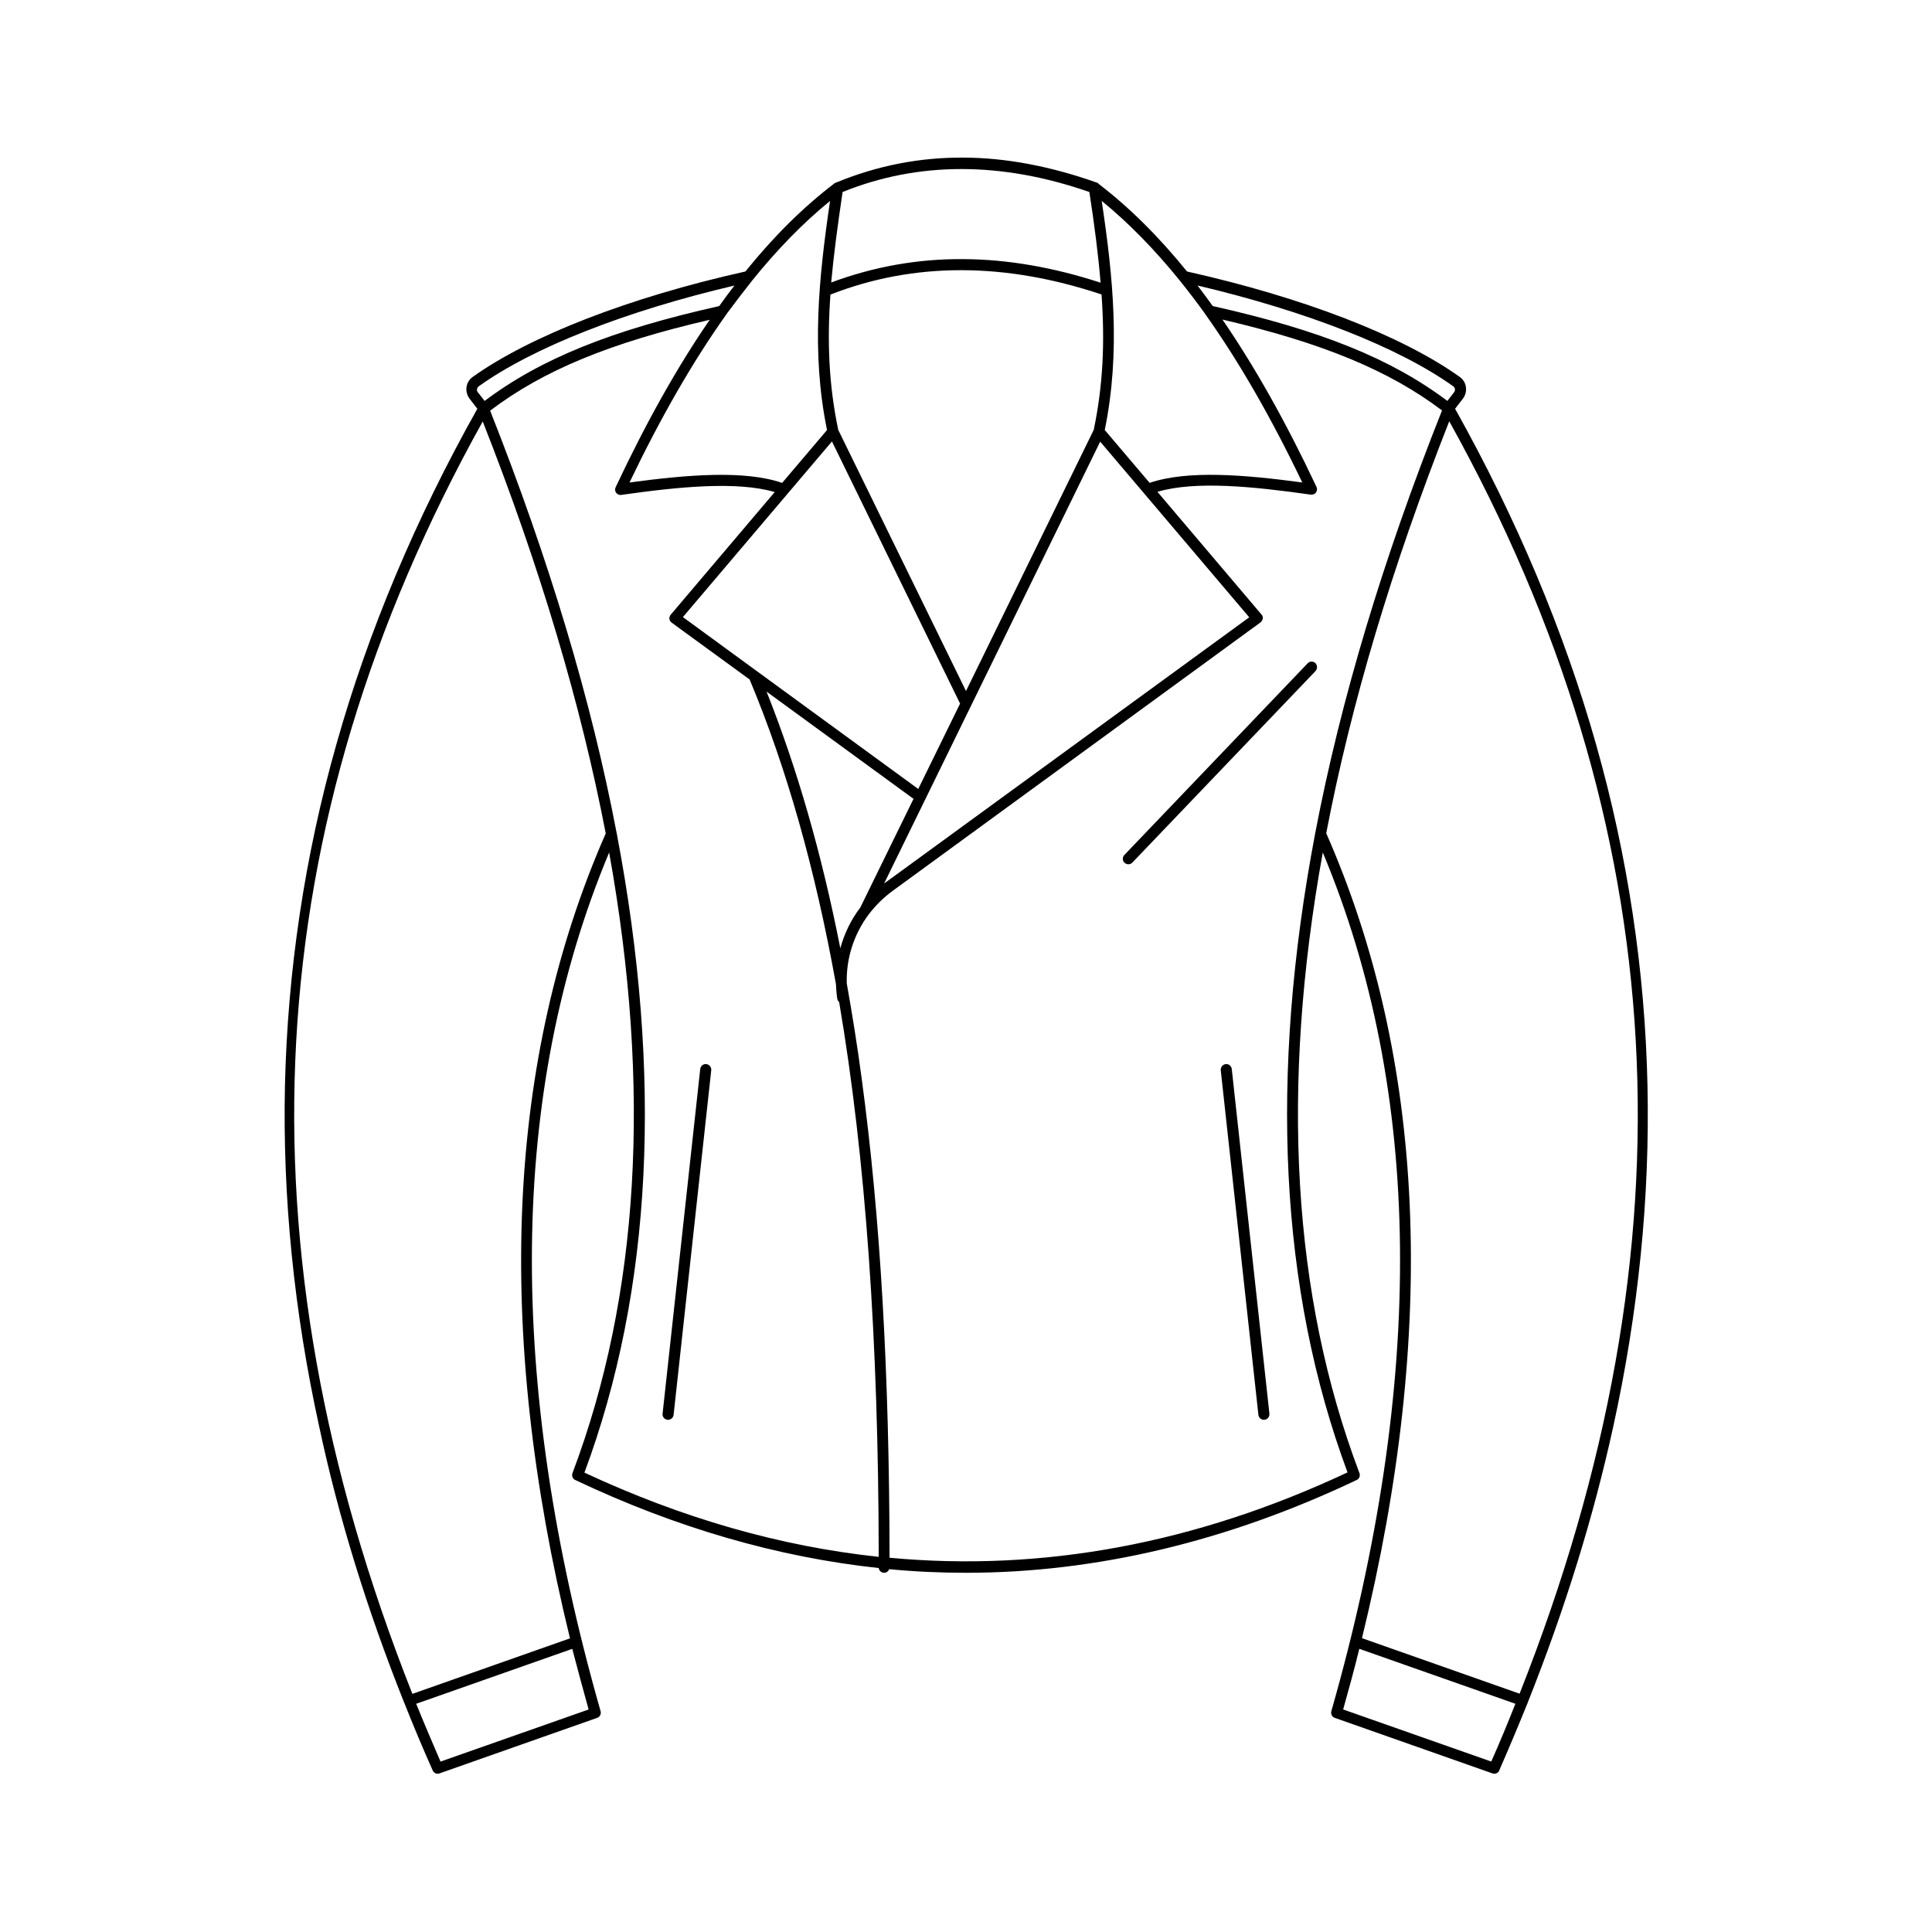 <?xml version="1.0" encoding="UTF-8"?>
<!-- Uploaded to: SVG Repo, www.svgrepo.com, Generator: SVG Repo Mixer Tools -->
<svg fill="#000000" width="800px" height="800px" version="1.1" viewBox="144 144 512 512" xmlns="http://www.w3.org/2000/svg">
 <g>
  <path d="m251.07 595.12v0c0 0.051 0.051 0.102 0.051 0.102 2.367 5.996 4.887 11.992 7.559 17.984 0.25 0.555 0.754 0.855 1.309 0.855 0.152 0 0.301-0.051 0.504-0.102l41.766-14.711c0.707-0.25 1.109-1.008 0.906-1.762-25.039-87.715-24.234-164.19 2.266-227.57 11.234 62.422 8.012 117.49-9.723 164.49-0.25 0.707 0.051 1.512 0.754 1.812 26.652 12.645 53.605 20.453 80.406 23.328 0.102 0.707 0.707 1.258 1.41 1.258 0.656 0 1.16-0.402 1.359-0.957 6.801 0.656 13.602 0.957 20.355 0.957 34.359 0 69.223-8.262 103.53-24.586 0.707-0.301 1.008-1.109 0.754-1.812-17.785-47.004-21.008-102.07-9.723-164.49 26.5 63.328 27.305 139.86 2.266 227.57-0.203 0.754 0.203 1.512 0.906 1.762l41.766 14.711c0.152 0.051 0.301 0.102 0.504 0.102 0.555 0 1.109-0.301 1.309-0.855 2.621-5.996 5.141-11.992 7.559-17.984 0-0.051 0.051-0.051 0.051-0.102v-0.051c9.773-24.535 17.332-48.918 22.57-72.801 6.699-30.48 9.773-60.961 9.117-90.637-0.656-30.379-5.238-60.758-13.602-90.281-8.465-29.926-21.059-59.852-37.383-89.023l2.066-2.672c0.656-0.855 0.957-1.965 0.805-3.074-0.152-1.109-0.754-2.066-1.613-2.672-15.266-10.934-41.613-21.109-72.297-27.961-7.508-9.27-15.266-16.977-23.375-23.176-0.152-0.203-0.352-0.352-0.605-0.402-12.09-4.281-23.879-6.551-35.117-6.602-11.637-0.102-22.973 2.117-33.754 6.551-0.203 0.051-0.402 0.152-0.555 0.25-8.211 6.246-16.07 14.008-23.629 23.375-30.73 6.852-57.031 17.078-72.297 27.961-0.906 0.656-1.461 1.613-1.613 2.672-0.152 1.059 0.152 2.215 0.805 3.074l2.066 2.672c-16.375 29.172-28.969 59.098-37.383 89.023-8.363 29.523-12.898 59.902-13.602 90.281-0.656 29.625 2.418 60.156 9.117 90.637 5.102 23.934 12.656 48.32 22.434 72.855zm48.918 1.914-39.246 13.805c-2.215-5.141-4.383-10.227-6.449-15.316l41.363-14.559c1.41 5.34 2.82 10.68 4.332 16.07zm-1.109-62.773c17.984-48.367 20.809-105.09 8.566-169.38 0-0.102-0.051-0.203-0.051-0.25-6.699-35.066-17.887-72.348-33.504-111.8 14.008-10.629 31.641-17.938 58.191-24.082-8.613 12.496-16.879 27.258-24.938 44.387-0.25 0.504-0.152 1.059 0.152 1.461 0.301 0.402 0.855 0.656 1.359 0.555 15.215-2.168 30.633-3.68 40.656-0.754l-27.559 32.496c-0.25 0.301-0.402 0.707-0.352 1.109 0.051 0.402 0.25 0.754 0.605 1.008l20.656 15.062c9.773 23.375 17.332 50.027 22.871 80.711 0.051 1.309 0.152 2.57 0.352 3.879 0.051 0.352 0.25 0.656 0.504 0.906 7.004 41.211 10.43 89.629 10.48 147.01-26.098-2.777-52.094-10.234-77.992-22.324zm136.68-273.22 39.5 46.551-96.328 70.234c-0.152 0.102-0.301 0.203-0.453 0.352zm-63.578 123.48c-2.469 3.223-4.231 6.902-5.289 10.781-4.988-25.293-11.488-47.762-19.547-68.016l38.945 28.414zm15.363-31.438-42.723-31.188-19.648-14.359 39.5-46.551 33.957 69.477zm105.25 11.488c-0.051 0.102-0.051 0.203-0.051 0.25-12.242 64.285-9.422 120.96 8.566 169.38-40.254 18.895-80.863 26.398-121.37 22.621-0.051-48.719-2.418-90.184-7.356-126.76-1.16-8.766-2.519-17.23-3.981-25.441-0.203-6.648 1.914-13.098 5.844-18.34 0.051-0.102 0.152-0.152 0.203-0.25 1.715-2.215 3.727-4.18 6.047-5.894l97.539-71.188c0.301-0.25 0.555-0.605 0.605-1.008 0.051-0.402-0.051-0.805-0.352-1.109l-27.559-32.496c10.078-2.973 25.441-1.41 40.656 0.754 0.504 0.051 1.059-0.152 1.359-0.555 0.301-0.453 0.352-1.008 0.152-1.461-8.062-17.129-16.324-31.84-24.938-44.387 26.551 6.195 44.184 13.504 58.191 24.082-15.676 39.453-26.859 76.785-33.562 111.8zm46.602 246.26-39.246-13.805c1.512-5.391 2.973-10.73 4.281-16.07l41.363 14.559c-2.012 5.09-4.129 10.227-6.398 15.316zm7.508-17.988-41.766-14.711c20-81.77 16.879-153.41-9.473-213.31 6.551-34.258 17.434-70.684 32.598-109.18 59.754 107.52 65.848 218 18.641 337.2zm-17.582-346.47c0.25 0.152 0.402 0.453 0.453 0.754s-0.051 0.605-0.25 0.855l-1.762 2.266c-14.863-11.184-33.605-18.742-62.172-25.141-1.359-1.863-2.672-3.68-4.031-5.441 28.867 6.809 53.402 16.43 67.762 26.707zm-72.5-28.062v0c2.316 2.871 4.535 5.793 6.75 8.867 0 0.051 0.051 0.051 0.051 0.102 8.867 12.445 17.383 27.258 25.695 44.586-15.266-2.066-30.43-3.324-40.457 0.102l-11.891-14.008c4.231-20.707 2.215-40.559-0.805-60.711 7.106 5.797 13.957 12.801 20.656 21.062zm-89.324-23.426c20.051-8.113 42.066-8.113 65.395 0 1.359 8.816 2.367 16.676 2.973 24.031-12.496-4.082-24.738-6.195-36.375-6.246-12.043-0.102-23.832 2.016-35.016 6.195 0.656-7.305 1.715-15.164 3.023-23.98zm-3.023 27.105c21.914-8.516 45.949-8.516 71.492 0 0.051 0 0.102 0.051 0.152 0.051 0.906 12.797 0.402 24.031-2.066 35.871l-33.855 69.223-33.859-69.223c-2.469-11.84-2.973-23.074-2.066-35.871 0.055 0 0.152-0.051 0.203-0.051zm-20.957-3.629c0.051 0 0.051-0.051 0 0 6.699-8.312 13.551-15.316 20.656-21.109-2.973 20.152-5.039 40.055-0.805 60.711l-11.891 14.008c-10.027-3.426-25.191-2.168-40.457-0.102 8.312-17.332 16.828-32.145 25.695-44.586 0-0.051 0.051-0.051 0.051-0.102 2.266-3.078 4.531-6 6.75-8.82zm-72.902 28.77c0.051-0.301 0.203-0.555 0.453-0.754 14.359-10.277 38.945-19.949 67.762-26.703-1.359 1.762-2.719 3.578-4.031 5.441-28.566 6.398-47.309 13.957-62.172 25.141l-1.762-2.266c-0.25-0.258-0.301-0.559-0.25-0.859zm1.512 8.562c15.164 38.492 25.996 74.918 32.598 109.18-26.301 59.852-29.473 131.54-9.473 213.31l-41.766 14.711c-47.207-119.25-41.109-229.73 18.641-337.2z"/>
  <path d="m492.6 319.74c-0.555-0.555-1.512-0.555-2.066 0.051l-48.566 50.785c-0.555 0.555-0.555 1.512 0.051 2.066 0.301 0.25 0.656 0.402 1.008 0.402 0.402 0 0.754-0.152 1.059-0.453l48.566-50.785c0.504-0.605 0.504-1.512-0.051-2.066z"/>
  <path d="m331.18 426c-0.805-0.102-1.512 0.504-1.613 1.309l-9.977 91.34c-0.102 0.805 0.504 1.512 1.309 1.613h0.152c0.754 0 1.359-0.555 1.461-1.309l9.977-91.34c0.051-0.809-0.504-1.512-1.309-1.613z"/>
  <path d="m468.82 426c-0.805 0.102-1.359 0.805-1.309 1.613l9.977 91.34c0.102 0.754 0.707 1.309 1.461 1.309h0.152c0.805-0.102 1.359-0.805 1.309-1.613l-9.977-91.34c-0.102-0.805-0.809-1.41-1.613-1.309z"/>
 </g>
</svg>